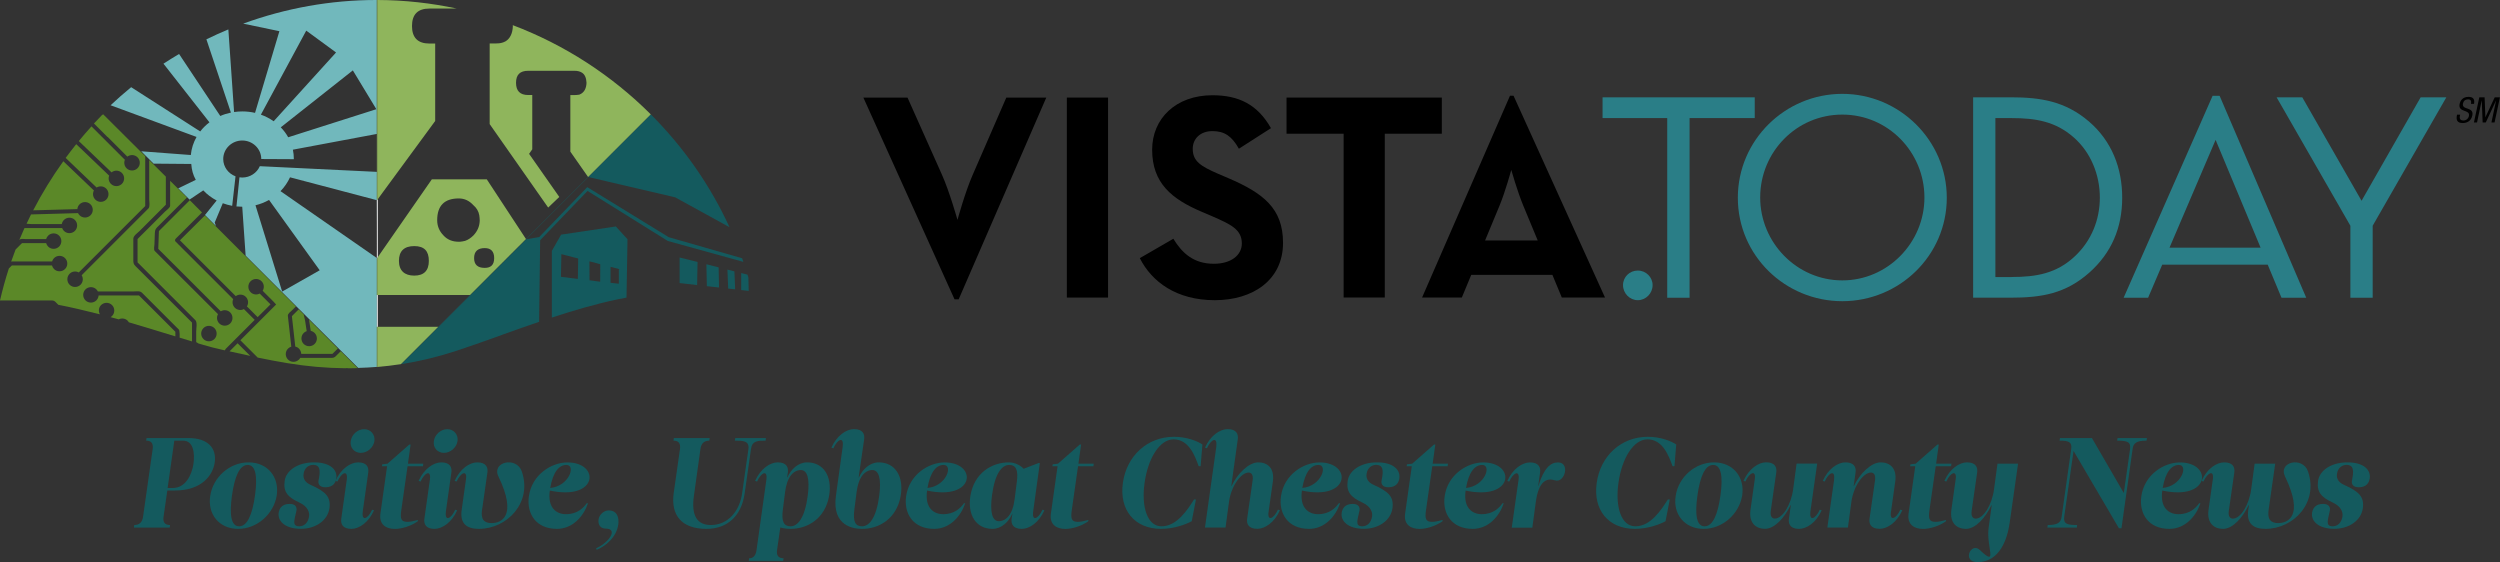 <svg xmlns="http://www.w3.org/2000/svg" id="Layer_2" viewBox="0 0 449.64 101.1"><rect x="0" y="0" width="449.64" height="101.1" fill="#333333" stroke="none"/><defs><style>.cls-1{fill:#fff;}.cls-2{fill:#8fb55c;}.cls-3{fill:#145a5e;}.cls-4{fill:#2a7e87;}.cls-5{fill:#5b8828;}.cls-6{fill:#71b8bc;}</style></defs><g id="Layer_1-2"><g><g><path class="cls-6" d="M67.78,58.78v-12.37l-17.33-12.03c.71-.73,1.29-1.57,1.71-2.49l15.6,4.11,.02,4.56v-9.65l-15.07-.73-5.98-.29c-.52,1.2-1.74,2.04-3.16,2.04-.17,0-.34-.01-.5-.04l-.54,5.24c.34,.03,.69,.05,1.04,.05l.61,8.8,9.11,9.11,11.13,11.08c1.12-.03,2.24-.09,3.36-.18v-7.23Zm-21.83-21.86c.87-.21,1.69-.54,2.44-.96l9.11,12.65-6.75,3.83-4.8-15.52Z"></path><polygon class="cls-3" points="127.05 47.53 127.13 51.47 129.32 51.71 129.25 48.09 127.05 47.53"></polygon><polygon class="cls-3" points="130.83 48.49 130.97 51.9 132.22 52.04 132.09 48.81 130.83 48.49"></polygon><path class="cls-3" d="M94.64,43.01l11.17-11.17,10.75-10.75,.5-.51s-.02-.02-.03-.03l-11.28,11.28-2.69,2.69-1.84,1.84-1.96,1.96-2.44,2.44-2.24,2.24-10.06,10.06-5.72,5.72-6.58,6.58-.08,.07-.06,.06s.05,0,.07-.01l22.47-22.47Z"></path><path class="cls-3" d="M105.81,31.84l15.62,3.65,9.77,5.37c-3.49-7.62-8.32-14.46-14.14-20.28l-.5,.51-10.75,10.75Z"></path><path class="cls-3" d="M133.32,52.17l1.34,.15-.06-2.4c-.05-.17-.1-.35-.15-.52l-1.14-.29v3.05Z"></path><path class="cls-3" d="M90.29,60.22c2.2-.79,4.43-1.58,6.67-2.34l.19-14.68,8.52-8.86,14.44,9,13.59,3.76c-.07-.22-.14-.44-.22-.65l-13.21-3.79-14.65-9-8.64,8.98-2.33,.39h0s-22.47,22.46-22.47,22.46c3.33-.52,6.64-1.32,9.99-2.42,2.71-.9,5.47-1.89,8.13-2.84Z"></path><path class="cls-3" d="M111.16,53.82c.51-.11,1.02-.2,1.52-.29l.18-10.5-2.1-2.3-9.84,1.47-1.67,2.93v11.99c3.92-1.29,7.89-2.46,11.91-3.3Zm-1.33-5.83l1.58,.42-.11,.12v2.5s-1.51-.17-1.51-.17l.02-.11v-2.67l.02-.09Zm-5.89,2.19v-.02s-.1-.01-.1-.01l-2.95-.36,.08-4.08,2.63,.68,.26,.07h.06s.04,.03,.04,.03h.03s-.06,3.7-.06,3.7Zm2.08-3.17l.11,.02,1.83,.49v.03s-.01,3.01-.01,3.01v.11l-1.92-.26v-.08l-.02-3.32Z"></path><polygon class="cls-3" points="122.23 50.91 125.38 51.27 125.46 47.12 122.23 46.31 122.23 50.91"></polygon><path class="cls-5" d="M53.12,62.33c.24,.06,.47,.18,.65,.37,.26,.26,.4,.6,.41,.95h5.61s.03-.04,.05-.06c.27-.27,.55-.55,.83-.82,.03-.03,.06-.06,.09-.1l-5.18-5.18c.1,.67,.2,1.35,.31,2.02,.26,.05,.5,.18,.7,.38,.54,.54,.54,1.43,0,1.97-.54,.54-1.43,.54-1.97,0-.54-.54-.54-1.43,0-1.97,.16-.16,.34-.27,.54-.33-.09-.62-.19-1.24-.28-1.86-.04-.24-.18-.71-.26-1.16l-.9-.9c-.41,.41-.81,.81-1.22,1.22,.21,1.83,.41,3.66,.61,5.49Z"></path><path class="cls-5" d="M19.36,24.63c1.18,1.18,2.36,2.36,3.54,3.54,.55-.41,1.33-.37,1.83,.12,.55,.55,.55,1.43,0,1.97-.54,.54-1.43,.54-1.97,0-.41-.41-.51-1.02-.3-1.52-2-2-4.01-4.01-6.01-6.01-.78,.86-1.54,1.74-2.28,2.64,.76,.72,1.51,1.45,2.27,2.17,1.21,1.15,2.41,2.31,3.62,3.46,.55-.44,1.35-.41,1.86,.1,.54,.54,.54,1.43,0,1.97-.55,.54-1.43,.54-1.97,0-.4-.4-.51-.99-.32-1.48-1.7-1.62-3.39-3.24-5.08-4.86-.28-.27-.56-.54-.84-.8-.65,.81-1.28,1.63-1.9,2.47,.64,.61,1.29,1.23,1.93,1.85,1.21,1.16,2.43,2.32,3.64,3.48,.54-.34,1.26-.27,1.73,.2,.54,.54,.54,1.43,0,1.97-.54,.54-1.43,.54-1.97,0-.44-.44-.53-1.11-.25-1.64-1.68-1.61-3.36-3.21-5.04-4.82-.15-.15-.31-.29-.46-.44-2.01,2.8-3.83,5.75-5.42,8.83,2.65-.08,5.29-.15,7.94-.22,.03-.32,.16-.62,.4-.86,.54-.54,1.43-.54,1.97,0,.54,.54,.54,1.43,0,1.97-.55,.54-1.43,.54-1.97,0-.12-.12-.21-.25-.27-.39-.23,0-.46,.01-.7,.02-2.59,.07-5.17,.15-7.76,.22-.28,.55-.54,1.11-.8,1.67,.35,.02,.68,.06,.85,.06,1.83,0,3.65,0,5.48,0,.05-.27,.18-.53,.39-.74,.54-.54,1.43-.54,1.97,0,.54,.54,.54,1.43,0,1.97-.54,.54-1.43,.54-1.97,0-.15-.15-.26-.32-.32-.51H4.4c-.32,.7-.63,1.41-.92,2.12,.05-.04,.11-.08,.17-.11,.25-.12,.7-.03,.96-.03h3.69c.06-.23,.18-.44,.36-.62,.54-.54,1.43-.54,1.97,0,.54,.54,.54,1.43,0,1.97-.55,.54-1.43,.54-1.97,0-.18-.18-.3-.4-.36-.62H3.97s-.08,.06-.14,.12c-.18,.18-.35,.35-.53,.53-.17,.17-.33,.33-.5,.5-.27,.72-.54,1.44-.79,2.17,.06-.01,.11-.03,.18-.03h7.18c.06-.22,.18-.42,.35-.6,.54-.54,1.43-.54,1.97,0,.55,.54,.55,1.43,0,1.97-.55,.54-1.43,.54-1.97,0-.19-.19-.31-.41-.37-.65H2.19s-.03,0-.05,0c0,0,0,0,0,0-.18,.18-.37,.37-.55,.55-.61,1.88-1.14,3.8-1.59,5.75H9.34c.38,0,.53,.15,.79,.42,.12,.12,.24,.24,.36,.36,1.2,.23,2.39,.49,3.57,.76,1.31,.3,2.61,.62,3.91,.95-.3-.53-.24-1.21,.21-1.66,.55-.54,1.43-.54,1.97,0,.54,.54,.54,1.43,0,1.97-.08,.08-.17,.14-.26,.2,.49,.13,.98,.26,1.46,.4,.52-.27,1.18-.19,1.62,.25,.08,.08,.15,.18,.21,.28,2.8,.82,5.58,1.68,8.36,2.53v-.76s0-.05,0-.07c-1.49-1.49-2.99-2.99-4.48-4.48-.69-.68-1.37-1.37-2.06-2.05-.03,0-.07,0-.12,0h-7.14c-.03,.32-.16,.63-.4,.88-.55,.54-1.43,.54-1.97,0-.54-.54-.54-1.43,0-1.97,.54-.54,1.43-.54,1.97,0,.11,.11,.2,.24,.26,.37h6.43c.52,0,1.13-.15,1.52,.24,.73,.73,1.46,1.46,2.19,2.19,1.02,1.02,2.04,2.04,3.06,3.06,.36,.36,.72,.72,1.08,1.08,.13,.13,.34,.28,.37,.46,.07,.4,.08,.84,.06,1.28,.74,.23,1.49,.46,2.23,.68v-3.4s-.03-.03-.05-.04c-.14-.14-.28-.28-.42-.42-.51-.51-1.02-1.02-1.53-1.53-2.72-2.71-5.43-5.43-8.15-8.14-.41-.41-.41-.62-.41-1.23v-3.72c0-.53,.78-1.04,1.12-1.38,1-1,2-2,3-3,.58-.58,1.16-1.16,1.73-1.73,0-.03,0-.06,0-.1v-4.95l-2.99-2.97v7.08c0,.39,.18,1.29-.14,1.61-1.18,1.17-2.35,2.35-3.52,3.52-2.83,2.83-5.66,5.66-8.49,8.49,.33,.54,.26,1.25-.2,1.71-.55,.54-1.43,.54-1.97,0-.54-.54-.54-1.43,0-1.97,.45-.45,1.12-.53,1.65-.24,.5-.5,.99-.99,1.49-1.49,3.48-3.47,6.95-6.95,10.43-10.42,.01-.01,.02-.02,.03-.03v-8.97l-7.56-7.53-.22,.14c-.49,.49-.96,1-1.44,1.51,.81,.81,1.62,1.62,2.43,2.43Z"></path><path class="cls-5" d="M41.28,63.19c1.25,.29,2.49,.56,3.73,.82-.83-.83-1.62-1.62-2.28-2.27-.46,.46-.95,.95-1.45,1.45Z"></path><path class="cls-5" d="M61.28,63.17c-.2,.21-.41,.41-.62,.62-.34,.34-.5,.58-.98,.58h-5.68c-.06,.11-.14,.21-.23,.3-.55,.54-1.43,.54-1.97,0-.54-.54-.54-1.43,0-1.97,.17-.17,.37-.29,.59-.35-.21-1.85-.41-3.7-.62-5.55-.04-.38,.51-.76,.75-.99,.23-.23,.46-.46,.7-.69l-9.02-9.02-5.3-5.3-2.05-2.05h0c-1.5,1.48-2.99,2.98-4.49,4.47,3.35,3.35,6.69,6.69,10.04,10.04,.55-.4,1.32-.36,1.81,.13,.47,.47,.53,1.19,.2,1.72,.64,.64,1.29,1.28,1.93,1.93,.77-.77,1.54-1.54,2.31-2.3-.65-.65-1.3-1.3-1.94-1.94-.53,.28-1.2,.2-1.64-.25-.54-.54-.54-1.43,0-1.97,.55-.54,1.43-.54,1.97,0,.47,.47,.53,1.19,.2,1.72,.92,.92,1.93,1.93,1.93,1.93l.49,.54c-.37,.38-.67,.67-6.43,6.43,.96,.96,2.01,2.01,3.11,3.11,1.77,.37,3.52,.7,5.24,.99,3.64,.6,7.08,.9,10.5,.93,.2-.04,.4-.03,.6,.01h.07c.53,0,1.06-.02,1.58-.03l-.02-.02-3-3Z"></path><path class="cls-5" d="M40.44,63s0,0,.01-.02c.06-.12,.15-.24,.26-.35,1.17-1.17,2.34-2.34,3.51-3.51,.53-.53,1.06-1.06,1.59-1.59-.65-.65-1.3-1.3-1.94-1.94-.53,.28-1.2,.2-1.64-.25-.42-.42-.51-1.03-.29-1.54-3.46-3.46-6.92-6.92-10.38-10.37-.15-.15-.08-.38,.05-.51,1.57-1.57,3.15-3.14,4.72-4.71l-1.4-1.4-.8-.8c-1.26,1.26-2.53,2.53-3.79,3.79-.59,.59-1.17,1.17-1.76,1.76,0,.02,0,.03,0,.06,0,.26-.02,.52-.03,.78-.03,.67-.05,1.35-.07,2.02,0,.11,0,.23-.01,.34,.17,.17,.33,.33,.5,.5,.72,.72,1.44,1.44,2.16,2.15,2.86,2.86,5.72,5.72,8.58,8.58,.54-.32,1.24-.25,1.7,.21,.54,.54,.54,1.43,0,1.97-.54,.54-1.43,.54-1.97,0-.45-.45-.53-1.14-.23-1.67-1.62-1.62-3.23-3.23-4.85-4.84-1.85-1.85-3.7-3.69-5.55-5.54-.33-.33-.66-.65-.98-.98-.22-.22-.06-.96-.05-1.22,.02-.67,.05-1.35,.07-2.02,.03-.69,.24-.86,.72-1.33,.88-.88,1.76-1.76,2.64-2.64,.8-.8,1.61-1.61,2.41-2.41l-3.02-3v4.5c0,.34-.73,.85-.93,1.05-.73,.73-1.46,1.46-2.19,2.19-.72,.72-1.44,1.43-2.16,2.15-.19,.19-.39,.39-.58,.58,0,0,0,.01,0,.02v4.18c.15,.16,.31,.31,.47,.47,1.81,1.81,3.62,3.62,5.43,5.43,1.5,1.5,3,3,4.5,4.49,.38,.38,.15,1.51,.15,1.99v1.97c.13,.05,.25,.13,.36,.22,.25,.07,.49,.15,.74,.22,.58,.17,1.16,.33,1.74,.49,.77,.18,1.54,.37,2.31,.55Zm-3.85-2.02c-.54-.54-.54-1.43,0-1.97,.54-.54,1.43-.54,1.97,0,.54,.54,.54,1.43,0,1.97-.54,.54-1.43,.54-1.97,0Z"></path><path class="cls-6" d="M67.67,0c-8.2,0-16.31,1.47-23.93,4.25l6.51,1.36-4.38,14.69c-.73-.17-1.5-.26-2.29-.26-.5,0-1,.04-1.48,.11l-1.03-14.86c-1.33,.55-2.65,1.15-3.95,1.78l4.41,13.18c-.67,.14-1.31,.34-1.91,.61l-7.41-11.15c-.95,.56-1.89,1.14-2.81,1.74l8.27,10.55c-.63,.48-1.19,1.03-1.66,1.64l-12.42-7.96c-1.28,1.04-2.5,2.13-3.7,3.25l15.46,5.7c-.56,.99-.92,2.09-1.03,3.25l-8.92-.67,2.22,2.22,6.78,.06c.09,1.12,.3,1.9,.81,2.86l-3.15,1.52,2.03,2.03,2.47-1.66c.68,.73,1.5,1.34,2.41,1.82l-2.1,2.61,1.97,1.97-.22-.62,1.45-3.47c.54,.2,1.1,.36,1.69,.47l.6-5.31c-1.29-.48-2.21-1.69-2.21-3.11,0-1.84,1.54-3.33,3.42-3.33s3.42,1.49,3.42,3.33l5.86,.03c0-.61-.06-1.17-.17-1.71l15.09-2.83V0s-.07,0-.11,0Zm-20.74,20.61l8.15-15.1,5.36,3.93-11.22,12.37c-.7-.49-1.47-.9-2.3-1.19Zm4.9,4.07c-.36-.65-.81-1.24-1.33-1.78l12.96-10.24,4.23,6.98-15.86,5.05Z"></path><path class="cls-2" d="M78.8,58.78h-10.87v7.14l-.02,.08c1.39-.12,2.78-.29,4.17-.5l.07-.06,6.65-6.65Z"></path><path class="cls-2" d="M67.94,24.09v11.74l10.33-14.07V7.83h-1.05c-2.07,0-3.12-1.06-3.12-3.15s1.05-3.14,3.12-3.14h4.94C77.54,.55,72.78,.02,67.92,0"></path><path class="cls-2" d="M67.94,53.06h16.59l10.07-10.07-7.05-10.74h-9.88l-9.72,13.99v6.82Zm19.24-4.88c-1.26,0-1.91-.57-1.91-1.76s.65-1.8,1.91-1.8c1.13,0,1.7,.61,1.7,1.8s-.57,1.76-1.7,1.76Zm-2.03-11.27c.57,.49,.93,1.1,1.05,1.8,.04,.29,.08,.61,.08,.9v.12c-.04,.98-.4,1.84-1.13,2.61-.45,.45-.93,.78-1.5,.98-.28,.08-.61,.12-.93,.16h-.2c-1.14,0-2.07-.37-2.76-1.14-.77-.78-1.13-1.72-1.13-2.73,0-2.61,1.29-3.92,3.89-3.92,1.01,0,1.9,.41,2.63,1.23Zm-8.02,10.01c0,1.76-.89,2.65-2.63,2.65s-2.75-.9-2.75-2.65,.93-2.66,2.75-2.66,2.63,.9,2.63,2.66Z"></path><path class="cls-2" d="M90.86,7.46c-.16,.08-.32,.16-.48,.2-.37,.12-.81,.16-1.26,.16h-1.05v14.5l10.52,15.01,2-1.91-5.43-7.75,.57-.82v-9.76h-.73c-1.46,0-2.19-.73-2.19-2.2s.73-2.16,2.19-2.16h8.3c.61,0,1.05,.12,1.42,.37,.48,.33,.73,.94,.77,1.8-.04,.94-.36,1.59-.97,1.96-.12,.04-.2,.12-.32,.16-.28,.04-.57,.08-.89,.08h-.73v10.17l3.19,4.56,10.61-10.61,.66-.66c-7.01-7-15.47-12.5-24.82-16.04,0,.06,.02,.11,.02,.17-.04,1.35-.53,2.29-1.38,2.78Z"></path><polygon class="cls-2" points="67.81 46.44 67.8 46.43 67.78 46.47 67.78 53.06 67.94 53.06 67.94 46.24 67.81 46.42 67.81 46.44"></polygon><path class="cls-2" d="M67.78,66.02s.09,0,.13-.01l.02-.08v-7.14h-.16v7.23Z"></path><polygon class="cls-2" points="67.78 30.93 67.78 36.04 67.94 35.83 67.94 30.94 67.78 30.93"></polygon><path class="cls-2" d="M67.92,0s-.09,0-.14,0V24.11l.16-.03"></path><polygon class="cls-2" points="84.52 53.06 84.53 53.06 94.59 43 94.59 43 84.52 53.06"></polygon><polygon class="cls-2" points="105.76 31.83 105.76 31.84 117.04 20.56 117.04 20.55 116.37 21.22 105.76 31.83"></polygon><polygon class="cls-2" points="72.15 65.43 72.24 65.36 78.81 58.78 78.8 58.78 72.15 65.43"></polygon><polygon class="cls-2" points="67.81 46.44 67.81 46.42 67.8 46.43 67.81 46.44"></polygon><polygon class="cls-2" points="67.94 24.09 67.78 24.11 67.78 30.93 67.94 30.94 67.94 24.09"></polygon><rect class="cls-1" x="67.78" y="53.06" width=".16" height="5.72"></rect><polygon class="cls-1" points="67.78 46.42 67.78 46.47 67.8 46.43 67.78 46.42"></polygon><polygon class="cls-1" points="67.78 40.57 67.81 46.42 67.94 46.24 67.94 35.83 67.78 36.04 67.78 40.57"></polygon><rect class="cls-1" x="81.66" y="51.88" width="0" height="8.09"></rect><rect class="cls-1" x="94.13" y="41.88" width="3.17" height="0" transform="translate(-7.98 54.59) rotate(-30.62)"></rect><polygon class="cls-1" points="67.81 46.42 67.78 40.57 67.78 46.42 67.8 46.43 67.81 46.42"></polygon><rect class="cls-1" x="102.51" y="33.17" width="3.8" height="0" transform="translate(15.49 97.17) rotate(-53.37)"></rect><rect class="cls-1" x="98.86" y="37.34" width="2.78" height="0" transform="translate(-5.02 56.4) rotate(-30.69)"></rect><rect class="cls-1" x="96.33" y="39.54" width="3.45" height="0" transform="translate(-2.98 70.68) rotate(-39.09)"></rect></g><g><g><path d="M444.42,18.68c.1-.48,0-.81-.53-.81-.47,0-.8,.25-.91,.74-.27,1.28,2.03,.51,1.68,2.17-.22,1.05-1.05,1.35-1.7,1.35-1.06,0-1.25-.55-1.05-1.51h.56c-.11,.51-.19,1.05,.62,1.05,.44,0,.85-.32,.96-.8,.27-1.28-2.02-.54-1.67-2.2,.09-.42,.44-1.25,1.59-1.25,.86,0,1.16,.43,1,1.26h-.56Z"></path><path d="M445.93,17.5h.94l.14,3.59h.01l1.67-3.59h.94l-.97,4.53h-.56l.84-3.96h-.01l-1.85,3.96h-.56l-.16-3.96h-.01l-.84,3.96h-.56l.97-4.53Z"></path></g><path d="M163.21,17.55h-7.93l16.4,36.29h.74l15.76-36.29h-7.19l-6.03,13.86c-1.38,3.12-2.75,8.14-2.75,8.14,0,0-1.43-5.08-2.8-8.14l-6.19-13.86Z"></path><rect x="191.88" y="17.55" width="7.41" height="35.97"></rect><path d="M220.92,32.04l-1.85-.79c-3.17-1.38-4.55-2.27-4.55-4.5,0-1.8,1.37-3.17,3.54-3.17s3.49,.9,4.76,3.17l5.77-3.7c-2.43-4.28-5.82-5.92-10.53-5.92-6.61,0-10.84,4.23-10.84,9.79,0,6.03,3.54,8.88,8.89,11.16l1.85,.79c3.39,1.48,5.39,2.38,5.39,4.92,0,2.12-1.96,3.65-5.02,3.65-3.65,0-5.71-1.9-7.3-4.5l-6.03,3.49c2.17,4.28,6.61,7.56,13.49,7.56s12.27-3.65,12.27-10.31c0-6.19-3.54-8.94-9.84-11.64Z"></path><polygon points="231.39 17.55 231.39 24.05 241.66 24.05 241.66 53.51 249.06 53.51 249.06 24.05 259.32 24.05 259.32 17.55 231.39 17.55"></polygon><path d="M255.78,53.51h7.14l1.69-4.07h14.6l1.69,4.07h7.77l-16.45-36.29h-.64l-15.81,36.29Zm11.32-10.26l2.59-6.24c1.06-2.54,2.12-6.45,2.12-6.45,0,0,1.11,3.91,2.17,6.45l2.59,6.24h-9.47Z"></path><path class="cls-4" d="M303.88,53.55h-4.02V21.23h-11.63v-3.73h27.37v3.73h-11.72V53.55Z"></path><path class="cls-4" d="M350.14,35.57c0,10.37-8.51,18.6-18.79,18.6s-18.79-8.22-18.79-18.6,8.51-18.69,18.79-18.69,18.79,8.37,18.79,18.69Zm-33.56-.05c0,8.12,6.6,14.91,14.77,14.91s14.77-6.79,14.77-14.91-6.5-14.91-14.77-14.91-14.77,6.74-14.77,14.91Z"></path><path class="cls-4" d="M354.87,17.5h6.79c5.4,0,9.8,.72,14.05,4.35,4.11,3.54,5.98,8.37,5.98,13.72s-1.91,9.89-5.88,13.43c-4.3,3.82-8.6,4.54-14.24,4.54h-6.69V17.5Zm6.93,32.32c4.4,0,8.08-.62,11.38-3.73,2.96-2.77,4.49-6.55,4.49-10.56s-1.58-8.08-4.68-10.8c-3.3-2.92-6.93-3.49-11.19-3.49h-2.92v28.59h2.92Z"></path><path class="cls-4" d="M410.34,53.55h4.45l-15.58-36.32h-1.26l-16,36.32h4.4l2.54-5.95h18.97l2.48,5.95Zm-20.14-9.01l8.29-19.38,8.09,19.38h-16.38Z"></path><polygon class="cls-4" points="422.73 53.55 426.74 53.55 426.74 40.6 439.99 17.5 435.37 17.5 424.74 36.11 414.08 17.5 409.46 17.5 422.73 40.6 422.73 53.55"></polygon><path class="cls-4" d="M297.23,51.28c0,1.47-1.19,2.71-2.66,2.71s-2.66-1.24-2.66-2.71,1.19-2.62,2.66-2.62,2.66,1.19,2.66,2.62Z"></path></g><g><path class="cls-3" d="M29.41,92.94q-.21,1.49,1.17,1.49l-.05,.46h-6.44l.05-.46q1.38,0,1.59-1.49l1.73-12.19q.21-1.5-1.17-1.5l.07-.46h7.59c3.45,0,5.04,1.84,4.67,4.37-.32,2.3-2.32,5.06-7.15,5.06h-1.38l-.67,4.71Zm1.66-5.17c2.3,0,3.43-2.34,3.73-4.37,.25-1.84,0-4.14-1.84-4.14h-1.61l-1.2,8.51h.92Z"></path><path class="cls-3" d="M44.71,83.16c3.45,0,5.56,2.67,5.06,5.98-.55,3.31-3.52,5.98-6.94,5.98s-5.56-2.67-5.01-5.98c.51-3.31,3.45-5.98,6.9-5.98Zm-1.7,11.5c1.45,0,2.37-2.07,2.85-5.52s.14-5.52-1.31-5.52-2.35,2.07-2.83,5.52-.16,5.52,1.29,5.52Z"></path><path class="cls-3" d="M55.59,92.82c.09-.58-.16-1.7-1.72-2.42-2.16-.99-2.94-1.95-2.67-3.91,.25-1.84,2.3-3.33,5.29-3.33s4.21,1.4,4,2.87c-.11,.81-.6,1.61-1.98,1.61-1.15,0-1.31-.71-1.22-1.2,.34-1.68,.39-2.83-.99-2.83-.69,0-1.54,.46-1.7,1.61-.16,1.01,.48,1.63,1.22,1.96,2.81,1.26,3.7,2.18,3.43,4.25-.32,2.18-2.48,3.68-5.13,3.68-2.87,0-4.21-1.4-4-2.87,.11-.8,.6-1.61,1.98-1.61,1.15,0,1.31,.71,1.22,1.2-.35,1.68-.87,2.83,.51,2.83,.92,0,1.61-.69,1.77-1.84Z"></path><path class="cls-3" d="M65.25,92.02c-.25,1.84,.94,1.31,1.68-.35l.34,.12c-.97,2.18-2.69,3.33-4.07,3.33-1.61,0-1.95-.92-1.82-1.84l.99-7.01c.25-1.84-.94-1.31-1.68,.34l-.35-.12c.97-2.18,2.69-3.33,4.07-3.33,1.61,0,1.95,.92,1.82,1.84l-.99,7.01Zm.25-14.83c1.17,0,2,.97,1.84,2.14-.18,1.17-1.27,2.12-2.44,2.12s-2-.94-1.82-2.12c.16-1.17,1.24-2.14,2.41-2.14Z"></path><path class="cls-3" d="M72.17,91.79c-.21,1.5-.05,2.07,1.1,2.07,.46,0,1.06-.11,1.89-.34l-.02,.23c-1.29,.92-2.97,1.38-4.12,1.38-1.61,0-2.87-.8-2.6-2.76l1.2-8.51h-.92l.05-.35,.94-.11,3.93-3.45h.23l-.48,3.45h2.76l-.07,.46h-2.76l-1.13,7.93Z"></path><path class="cls-3" d="M80.2,92.02c-.25,1.84,.94,1.31,1.68-.35l.34,.12c-.97,2.18-2.69,3.33-4.07,3.33-1.61,0-1.95-.92-1.82-1.84l.99-7.01c.25-1.84-.94-1.31-1.68,.34l-.35-.12c.97-2.18,2.69-3.33,4.07-3.33,1.61,0,1.95,.92,1.82,1.84l-.99,7.01Zm.25-14.83c1.17,0,2,.97,1.84,2.14-.18,1.17-1.27,2.12-2.44,2.12s-2-.94-1.82-2.12c.16-1.17,1.24-2.14,2.41-2.14Z"></path><path class="cls-3" d="M86.73,91.44c-.14,1.04-.37,2.64,1.7,2.64,1.72,0,4.67-1.22,1.22-8.37-1.29-2.67,3.24-3.66,4.19-.94,1.95,5.61-2.64,10.35-7.7,10.35-2.18,0-3.47-.92-3.1-3.45l.76-5.4c.3-1.84-.94-1.31-1.68,.34l-.35-.12c.97-2.18,2.69-3.33,4.07-3.33,1.61,0,1.95,.92,1.82,1.84l-.92,6.44Z"></path><path class="cls-3" d="M95.12,89.26c.55-3.91,4.07-6.09,6.94-6.09,5.91,0,5.54,6.94-3.17,5.06-.44,3.1,1.17,4.25,2.9,4.25,2.07,0,3.15-1.15,3.73-1.96h.23c-.78,2.3-2.71,4.6-5.59,4.6-3.79,0-5.47-2.76-5.04-5.86Zm3.84-1.5c3.4-.3,4.67-4.14,2.92-4.14-1.31,0-2.41,1.22-2.92,4.14Z"></path><path class="cls-3" d="M111.2,94.34c-.32,2.32-2.35,3.93-3.89,4.55l-.09-.28c2.3-1.01,4.05-3.54,1.7-3.54-.83,0-1.43-.6-1.26-1.68,.12-.83,.97-1.59,1.79-1.59,1.7,0,1.89,1.52,1.75,2.53Z"></path><path class="cls-3" d="M133.94,88.68c-.57,4.14-3.13,6.44-6.88,6.44-4.48,0-6.44-2.46-5.89-6.44l1.13-7.93q.21-1.5-1.17-1.5l.07-.46h6.44l-.07,.46q-1.38,0-1.59,1.5l-1.17,8.39c-.53,3.68,.62,5.29,3.04,5.29,3.1,0,5.2-2.53,5.63-5.75l1.13-7.93c.21-1.5-1.06-1.5-2.44-1.5l.07-.46h5.52l-.07,.46c-1.38,0-2.41,0-2.62,1.5l-1.13,7.93Z"></path><path class="cls-3" d="M140.34,94.87l-.58,4.05q-.21,1.49,1.17,1.49l-.07,.46h-6.19l.07-.46q1.13,0,1.33-1.49l1.77-12.65c.25-1.84-.94-1.31-1.68,.34l-.35-.12c.97-2.18,2.69-3.33,4.07-3.33,1.61,0,1.95,.92,1.82,1.84l-.14,.87h.05c.64-1.45,1.95-2.71,3.56-2.71,2.97,0,4.53,2.53,3.96,5.98-.69,4.09-3.84,5.98-6.94,5.98-.44,0-1.13-.05-1.86-.25Zm.87-6.42l-.41,3.22c-.28,2.18,.21,2.99,1.38,2.99,1.31,0,2.58-1.52,3.1-5.52,.39-2.99-.05-4.6-1.24-4.6-1.27,0-2.48,1.15-2.83,3.91Z"></path><path class="cls-3" d="M151.56,80.29c.25-1.84-.94-1.31-1.68,.34l-.35-.12c.97-2.18,2.69-3.33,4.07-3.33,1.61,0,1.96,.92,1.82,1.84l-.99,6.85h.05c.64-1.45,1.95-2.71,3.56-2.71,2.97,0,4.53,2.53,3.96,5.98-.69,4.09-3.84,5.98-6.94,5.98-1.4,0-5.5-.39-4.71-5.98l1.22-8.85Zm2.51,8.16l-.41,3.22c-.28,2.18,.21,2.99,1.38,2.99,1.31,0,2.58-1.52,3.1-5.52,.39-2.99-.05-4.6-1.24-4.6-1.26,0-2.48,1.15-2.83,3.91Z"></path><path class="cls-3" d="M162.97,89.26c.55-3.91,4.07-6.09,6.94-6.09,5.91,0,5.54,6.94-3.17,5.06-.44,3.1,1.17,4.25,2.9,4.25,2.07,0,3.15-1.15,3.73-1.96h.23c-.78,2.3-2.71,4.6-5.59,4.6-3.79,0-5.47-2.76-5.04-5.86Zm3.84-1.5c3.4-.3,4.67-4.14,2.92-4.14-1.31,0-2.41,1.22-2.92,4.14Z"></path><path class="cls-3" d="M182.11,92.41h-.05c-.64,1.45-1.95,2.71-3.56,2.71-2.97,0-4.53-2.53-3.96-5.98,.69-4.09,3.84-5.98,6.94-5.98,.6,0,1.75,.23,2.64,1.15l2.67-1.03h.23l-1.2,8.74c-.25,1.84,.94,1.31,1.68-.35l.34,.12c-.97,2.18-2.69,3.33-4.07,3.33-1.61,0-1.95-.92-1.82-1.84l.14-.87Zm.37-2.58l.41-3.22c.28-2.18-.21-2.99-1.38-2.99-1.31,0-2.58,1.52-3.1,5.52-.39,2.99,.05,4.6,1.24,4.6,1.26,0,2.48-1.15,2.83-3.91Z"></path><path class="cls-3" d="M192.76,91.79c-.21,1.5-.05,2.07,1.1,2.07,.46,0,1.06-.11,1.89-.34l-.02,.23c-1.29,.92-2.97,1.38-4.12,1.38-1.61,0-2.88-.8-2.6-2.76l1.2-8.51h-.92l.05-.35,.94-.11,3.93-3.45h.23l-.48,3.45h2.76l-.07,.46h-2.76l-1.13,7.93Z"></path><path class="cls-3" d="M208.92,94.66c2.76,0,4.67-2.99,5.84-4.83h.34l-.76,3.91c-1.01,.57-3.2,1.38-5.5,1.38-4.83,0-7.57-3.45-6.88-8.28,.67-4.83,4.37-8.28,9.2-8.28,2.3,0,4.25,.8,5.1,1.38l-.32,3.91h-.35c-.67-1.84-1.75-4.83-4.51-4.83-2.53,0-4.62,3.45-5.22,7.82-.62,4.37,.51,7.82,3.04,7.82Z"></path><path class="cls-3" d="M218.75,80.29c.25-1.84-.94-1.31-1.68,.34l-.34-.12c.97-2.18,2.69-3.33,4.07-3.33,1.61,0,1.95,.92,1.82,1.84l-1.17,8.39h.05c1.1-2.3,3.13-4.25,4.81-4.25,1.54,0,2.97,.92,2.62,3.45l-.76,5.4c-.3,1.84,.94,1.31,1.68-.35l.35,.12c-.97,2.18-2.69,3.33-4.07,3.33-1.61,0-1.96-.92-1.82-1.84l.99-6.9c.14-1.04-.28-1.38-.74-1.38-1.38,0-3.15,2.48-3.52,5.29l-.62,4.6h-3.7l2.05-14.6Z"></path><path class="cls-3" d="M230.39,89.26c.55-3.91,4.07-6.09,6.94-6.09,5.91,0,5.54,6.94-3.17,5.06-.44,3.1,1.17,4.25,2.9,4.25,2.07,0,3.15-1.15,3.73-1.96h.23c-.78,2.3-2.71,4.6-5.59,4.6-3.79,0-5.47-2.76-5.04-5.86Zm3.84-1.5c3.4-.3,4.67-4.14,2.92-4.14-1.31,0-2.41,1.22-2.92,4.14Z"></path><path class="cls-3" d="M246.78,92.82c.09-.58-.16-1.7-1.72-2.42-2.16-.99-2.94-1.95-2.67-3.91,.25-1.84,2.3-3.33,5.29-3.33s4.21,1.4,4,2.87c-.11,.81-.6,1.61-1.98,1.61-1.15,0-1.31-.71-1.22-1.2,.35-1.68,.39-2.83-.99-2.83-.69,0-1.54,.46-1.7,1.61-.16,1.01,.48,1.63,1.22,1.96,2.81,1.26,3.7,2.18,3.43,4.25-.32,2.18-2.48,3.68-5.13,3.68-2.87,0-4.21-1.4-4-2.87,.12-.8,.6-1.61,1.98-1.61,1.15,0,1.31,.71,1.22,1.2-.34,1.68-.87,2.83,.51,2.83,.92,0,1.61-.69,1.77-1.84Z"></path><path class="cls-3" d="M256.47,91.79c-.21,1.5-.05,2.07,1.1,2.07,.46,0,1.06-.11,1.89-.34l-.02,.23c-1.29,.92-2.97,1.38-4.12,1.38-1.61,0-2.88-.8-2.6-2.76l1.2-8.51h-.92l.05-.35,.94-.11,3.93-3.45h.23l-.48,3.45h2.76l-.07,.46h-2.76l-1.13,7.93Z"></path><path class="cls-3" d="M259.83,89.26c.55-3.91,4.07-6.09,6.94-6.09,5.91,0,5.54,6.94-3.17,5.06-.44,3.1,1.17,4.25,2.9,4.25,2.07,0,3.15-1.15,3.73-1.96h.23c-.78,2.3-2.71,4.6-5.59,4.6-3.79,0-5.47-2.76-5.04-5.86Zm3.84-1.5c3.4-.3,4.67-4.14,2.92-4.14-1.31,0-2.41,1.22-2.92,4.14Z"></path><path class="cls-3" d="M276.68,87.42c.99-3.2,2.16-4.25,3.54-4.25,2.25,0,1.2,3.79-.55,3.22-1.45-.46-2.92,.05-3.45,3.91l-.62,4.6h-3.7l1.22-8.62c.25-1.84-.94-1.31-1.68,.34l-.34-.12c.97-2.18,2.69-3.33,4.07-3.33,1.61,0,1.95,.92,1.82,1.84l-.34,2.41h.05Z"></path><path class="cls-3" d="M294.14,94.66c2.76,0,4.67-2.99,5.84-4.83h.34l-.76,3.91c-1.01,.57-3.2,1.38-5.5,1.38-4.83,0-7.57-3.45-6.88-8.28,.67-4.83,4.37-8.28,9.2-8.28,2.3,0,4.25,.8,5.1,1.38l-.32,3.91h-.34c-.67-1.84-1.75-4.83-4.51-4.83-2.53,0-4.62,3.45-5.22,7.82-.62,4.37,.51,7.82,3.04,7.82Z"></path><path class="cls-3" d="M308.28,83.16c3.45,0,5.56,2.67,5.06,5.98-.55,3.31-3.52,5.98-6.94,5.98s-5.57-2.67-5.01-5.98c.51-3.31,3.45-5.98,6.9-5.98Zm-1.7,11.5c1.45,0,2.37-2.07,2.85-5.52,.48-3.45,.14-5.52-1.31-5.52s-2.35,2.07-2.83,5.52c-.48,3.45-.16,5.52,1.29,5.52Z"></path><path class="cls-3" d="M325.62,92.02c-.25,1.84,.94,1.31,1.68-.35l.34,.12c-.97,2.18-2.69,3.33-4.07,3.33-1.61,0-1.95-.92-1.82-1.84l.34-2.42h-.05c-1.1,2.3-2.9,4.25-4.58,4.25-1.54,0-2.97-.92-2.62-3.45l.76-5.4c.3-1.84-.94-1.31-1.68,.34l-.34-.12c.97-2.18,2.69-3.33,4.07-3.33,1.61,0,1.96,.92,1.82,1.84l-.99,6.9c-.14,1.04,.28,1.38,.74,1.38,1.38,0,2.92-2.48,3.29-5.29l.62-4.6h3.7l-1.22,8.62Z"></path><path class="cls-3" d="M329.86,86.27c.25-1.84-.94-1.31-1.68,.34l-.34-.12c.97-2.18,2.69-3.33,4.07-3.33,1.61,0,1.95,.92,1.82,1.84l-.34,2.41h.05c1.1-2.3,3.13-4.25,4.81-4.25,1.54,0,2.97,.92,2.62,3.45l-.76,5.4c-.3,1.84,.94,1.31,1.68-.35l.35,.12c-.97,2.18-2.69,3.33-4.07,3.33-1.61,0-1.96-.92-1.82-1.84l.99-6.9c.14-1.04-.28-1.38-.74-1.38-1.38,0-3.15,2.48-3.52,5.29l-.62,4.6h-3.7l1.22-8.62Z"></path><path class="cls-3" d="M347.02,91.79c-.21,1.5-.05,2.07,1.1,2.07,.46,0,1.06-.11,1.89-.34l-.02,.23c-1.29,.92-2.97,1.38-4.12,1.38-1.61,0-2.88-.8-2.6-2.76l1.2-8.51h-.92l.05-.35,.94-.11,3.93-3.45h.23l-.48,3.45h2.76l-.07,.46h-2.76l-1.13,7.93Z"></path><path class="cls-3" d="M358.22,90.87h-.05c-1.1,2.3-2.9,4.25-4.58,4.25-1.54,0-2.97-.92-2.62-3.45l.76-5.4c.3-1.84-.94-1.31-1.68,.34l-.34-.12c.97-2.18,2.69-3.33,4.07-3.33,1.61,0,1.96,.92,1.82,1.84l-.99,6.9c-.14,1.04,.28,1.38,.74,1.38,1.38,0,2.92-2.48,3.29-5.29l.62-4.6h3.7l-1.5,10.58c-.41,2.97-1.79,7.13-5.79,7.13-2.87,0-1.17-3.7,.41-2.18,3.4,3.22,1.1-.58,1.59-4.02l.55-4.02Z"></path><path class="cls-3" d="M383.1,80.75c.18-1.26-.48-1.5-2.32-1.5l.07-.46h5.29l-.07,.46c-1.84,0-2.37,.46-2.51,1.5l-2,14.26h-.46l-8.16-13.91-1.68,11.84c-.16,1.26,.48,1.49,2.32,1.49l-.05,.46h-5.29l.05-.46c1.84,0,2.37-.46,2.51-1.49l1.72-12.19c.18-1.26-.48-1.5-2.09-1.5l.07-.46h5.75l5.73,9.89,1.13-7.93Z"></path><path class="cls-3" d="M385.13,89.26c.55-3.91,4.07-6.09,6.94-6.09,5.91,0,5.54,6.94-3.17,5.06-.44,3.1,1.17,4.25,2.9,4.25,2.07,0,3.15-1.15,3.73-1.96h.23c-.78,2.3-2.71,4.6-5.59,4.6-3.79,0-5.47-2.76-5.04-5.86Zm3.84-1.5c3.4-.3,4.67-4.14,2.92-4.14-1.31,0-2.41,1.22-2.92,4.14Z"></path><path class="cls-3" d="M404.47,90.87h-.05c-1.1,2.3-2.9,4.25-4.58,4.25-1.54,0-2.97-.92-2.62-3.45l.76-5.4c.3-1.84-.94-1.31-1.68,.34l-.34-.12c.97-2.18,2.69-3.33,4.07-3.33,1.61,0,1.96,.92,1.82,1.84l-.99,6.9c-.14,1.04,.28,1.38,.74,1.38,1.38,0,2.92-2.48,3.29-5.29l.62-4.6h3.7l-1.15,8.05c-.14,1.04-.37,2.64,1.7,2.64,1.72,0,4.67-1.22,1.22-8.37-1.29-2.67,3.17-3.66,4.12-.94,1.95,5.61-2.58,10.35-7.63,10.35-2.18,0-3.47-.92-3.1-3.45l.12-.8Z"></path><path class="cls-3" d="M421.31,92.82c.09-.58-.16-1.7-1.72-2.42-2.16-.99-2.94-1.95-2.67-3.91,.25-1.84,2.3-3.33,5.29-3.33s4.21,1.4,4,2.87c-.12,.81-.6,1.61-1.98,1.61-1.15,0-1.31-.71-1.22-1.2,.35-1.68,.39-2.83-.99-2.83-.69,0-1.54,.46-1.7,1.61-.16,1.01,.48,1.63,1.22,1.96,2.81,1.26,3.7,2.18,3.43,4.25-.32,2.18-2.48,3.68-5.13,3.68-2.87,0-4.21-1.4-4-2.87,.12-.8,.6-1.61,1.98-1.61,1.15,0,1.31,.71,1.22,1.2-.34,1.68-.87,2.83,.51,2.83,.92,0,1.61-.69,1.77-1.84Z"></path></g></g></g></svg>